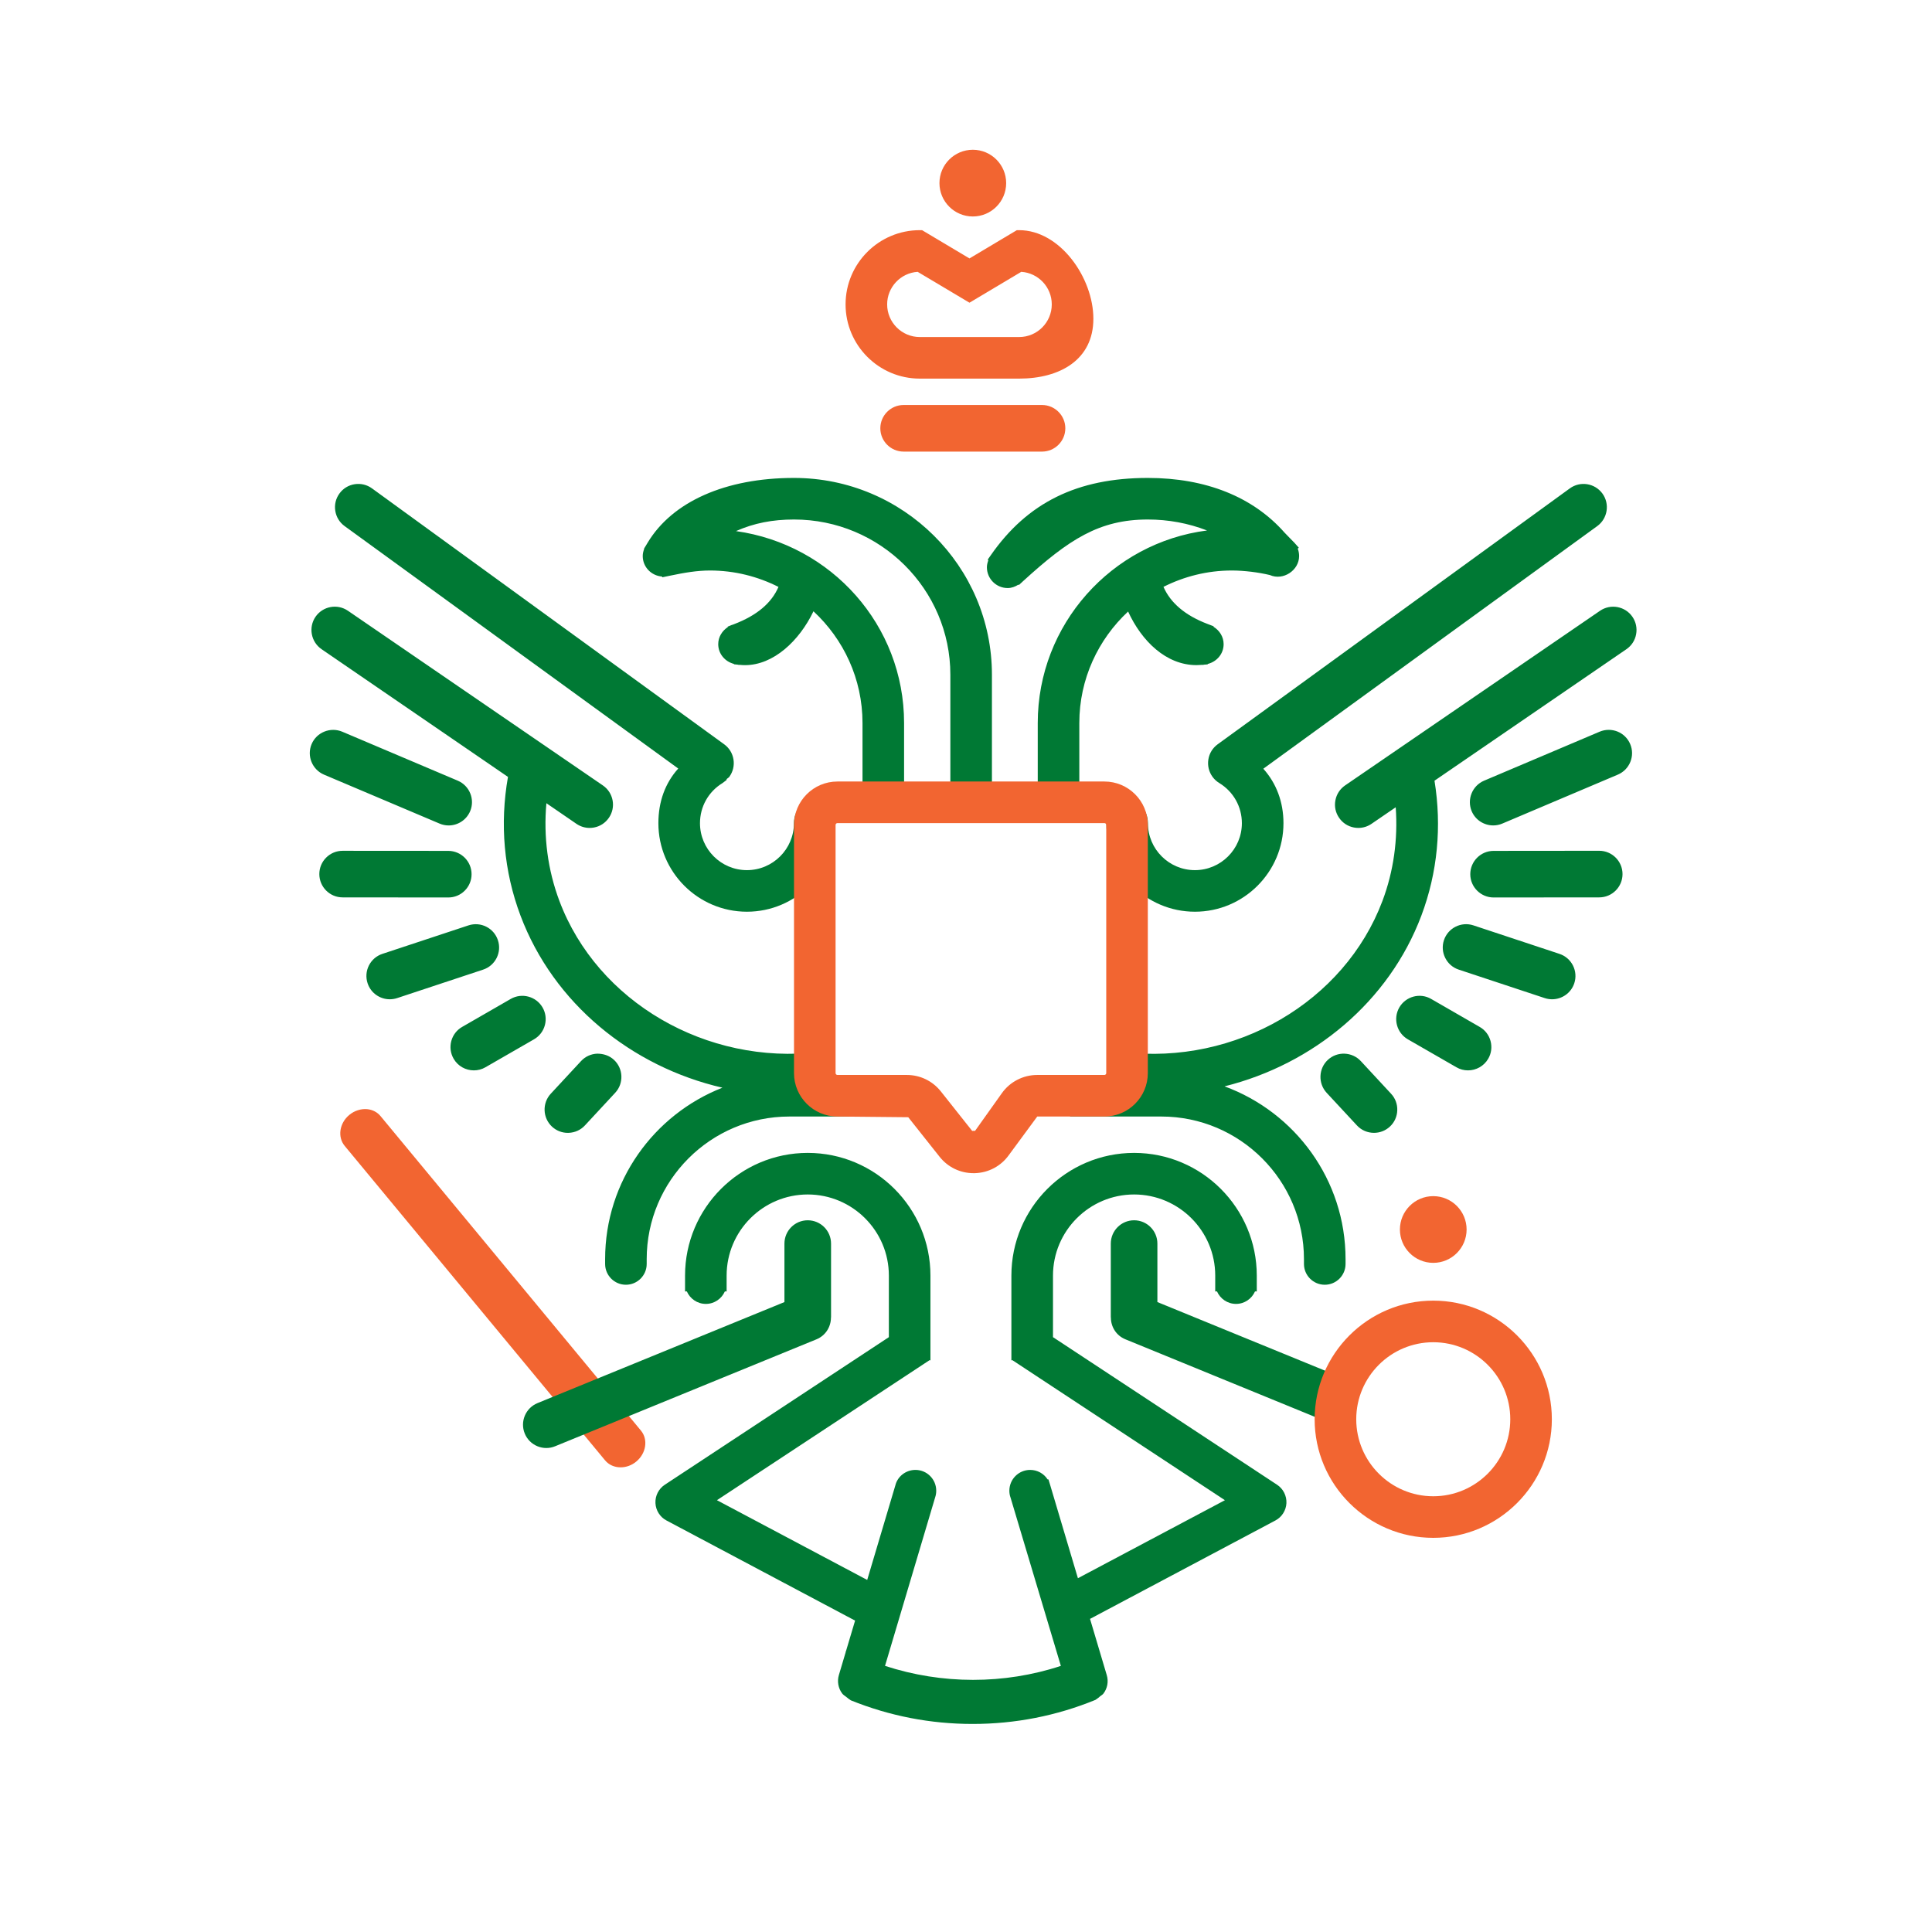 <svg width="81" height="80" viewBox="0 0 81 80" fill="none" xmlns="http://www.w3.org/2000/svg">
<path d="M26.872 59.98L15.955 46.795C15.817 46.627 15.617 46.524 15.391 46.503C15.129 46.481 14.858 46.567 14.644 46.745C14.23 47.088 14.143 47.669 14.45 48.042L25.367 61.226C25.528 61.422 25.768 61.52 26.019 61.52C26.245 61.52 26.48 61.441 26.677 61.277C27.092 60.934 27.18 60.351 26.872 59.98Z" fill="#F26531"/>
<path d="M14.448 22.057C14.236 21.903 14.098 21.677 14.057 21.419C14.016 21.161 14.077 20.903 14.231 20.692C14.384 20.48 14.611 20.341 14.869 20.301C15.129 20.261 15.385 20.323 15.596 20.476L30.361 31.205C30.572 31.358 30.711 31.584 30.752 31.843C30.792 32.1 30.73 32.358 30.577 32.569C30.547 32.61 30.502 32.627 30.467 32.662L30.459 32.705L30.291 32.832C29.7 33.193 29.347 33.822 29.347 34.514C29.347 35.599 30.23 36.482 31.315 36.482C32.401 36.482 33.286 35.599 33.286 34.514C33.286 33.945 33.709 33.592 33.959 33.473L34.309 33.318L34.681 33.405L34.75 33.563C34.797 33.673 34.837 33.743 34.868 33.799C34.98 34.004 35.026 34.126 35.026 34.514C35.026 36.56 33.361 38.225 31.315 38.225C29.268 38.225 27.603 36.56 27.603 34.514C27.603 33.601 27.894 32.823 28.436 32.222L14.448 22.057ZM50.661 31.842C50.62 32.1 50.683 32.358 50.835 32.569C50.913 32.676 51.01 32.764 51.12 32.83C51.121 32.831 51.121 32.831 51.121 32.831C51.713 33.193 52.066 33.822 52.066 34.514C52.066 35.599 51.183 36.482 50.098 36.482C49.011 36.482 48.127 35.599 48.127 34.514C48.127 33.945 47.704 33.592 47.444 33.469L47.27 33.399L46.836 33.091L46.667 33.48C46.628 33.568 46.594 33.637 46.565 33.696C46.445 33.945 46.386 34.083 46.386 34.514C46.386 36.56 48.051 38.225 50.098 38.225C52.145 38.225 53.81 36.56 53.81 34.514C53.81 33.62 53.51 32.838 52.965 32.23L66.966 22.057C67.401 21.74 67.499 21.128 67.182 20.692C66.862 20.255 66.252 20.16 65.816 20.476L51.052 31.205C50.841 31.358 50.702 31.584 50.661 31.842ZM21.297 32.573C20.95 34.539 21.122 36.529 21.823 38.391C23.208 42.068 26.465 44.721 30.288 45.603C27.414 46.729 25.37 49.523 25.37 52.792V52.993C25.37 53.474 25.761 53.865 26.241 53.865C26.722 53.865 27.113 53.474 27.113 52.993V52.792C27.113 49.494 29.796 46.812 33.094 46.812H37.119V45.068H34.921L34.607 44.076L34.324 44.11C29.615 44.665 25.047 42.005 23.454 37.776C22.963 36.471 22.782 35.075 22.908 33.676L24.169 34.541C24.334 34.654 24.525 34.712 24.72 34.712C24.78 34.712 24.841 34.706 24.902 34.695C25.158 34.648 25.381 34.502 25.528 34.287C25.676 34.072 25.731 33.812 25.683 33.555C25.634 33.299 25.49 33.076 25.274 32.929L14.587 25.607C14.142 25.302 13.534 25.416 13.228 25.86V25.86C12.924 26.305 13.038 26.914 13.483 27.219L21.297 32.573ZM34.838 55.246C34.838 55.239 34.842 55.233 34.842 55.226V52.139C34.842 51.6 34.404 51.162 33.865 51.162C33.326 51.162 32.888 51.6 32.888 52.139V54.591L22.534 58.828C22.036 59.032 21.796 59.603 22 60.102C22.099 60.345 22.286 60.533 22.527 60.634C22.649 60.685 22.777 60.71 22.904 60.71C23.03 60.71 23.155 60.686 23.275 60.636L34.233 56.152C34.611 55.997 34.837 55.631 34.838 55.246ZM56.017 57.657L48.524 54.591V52.139C48.524 51.6 48.086 51.162 47.548 51.162C47.009 51.162 46.571 51.6 46.571 52.139V55.226C46.571 55.233 46.575 55.24 46.575 55.247C46.575 55.632 46.802 55.997 47.18 56.151L55.278 59.466C55.397 59.515 55.522 59.54 55.648 59.54C55.776 59.54 55.904 59.514 56.026 59.463C56.266 59.362 56.454 59.173 56.552 58.931H56.553C56.755 58.433 56.515 57.86 56.017 57.657ZM18.429 34.53C18.553 34.583 18.682 34.608 18.81 34.608C19.19 34.608 19.552 34.384 19.711 34.012C19.921 33.516 19.688 32.941 19.192 32.731L14.347 30.677C13.854 30.471 13.276 30.7 13.065 31.196C12.855 31.692 13.088 32.266 13.584 32.478L18.429 34.53ZM18.794 37.628C19.055 37.628 19.3 37.527 19.484 37.343C19.669 37.158 19.771 36.913 19.771 36.653C19.772 36.114 19.334 35.675 18.794 35.674L14.366 35.671C14.365 35.671 14.364 35.671 14.364 35.671C14.104 35.671 13.859 35.772 13.675 35.956C13.49 36.141 13.388 36.386 13.388 36.647V36.647C13.388 37.186 13.826 37.624 14.364 37.624L18.793 37.628C18.793 37.628 18.794 37.628 18.794 37.628ZM20.821 40.165C20.938 39.931 20.958 39.666 20.875 39.419C20.707 38.908 20.154 38.629 19.641 38.798L16.032 39.992C15.785 40.073 15.584 40.247 15.466 40.48C15.349 40.713 15.33 40.978 15.412 41.226C15.547 41.636 15.93 41.896 16.341 41.896C16.442 41.896 16.545 41.88 16.646 41.848L20.255 40.653C20.503 40.571 20.703 40.398 20.821 40.165ZM22.844 42.982C22.912 42.73 22.878 42.466 22.747 42.239C22.477 41.774 21.88 41.613 21.413 41.881L19.377 43.054C19.151 43.183 18.989 43.394 18.921 43.645C18.853 43.898 18.887 44.161 19.018 44.388C19.198 44.702 19.528 44.877 19.866 44.877C20.032 44.877 20.199 44.836 20.352 44.747L22.388 43.575C22.614 43.444 22.776 43.235 22.844 42.982ZM25.741 44.436C25.55 44.258 25.305 44.177 25.041 44.176C24.779 44.186 24.538 44.296 24.36 44.488L23.091 45.856C22.726 46.251 22.75 46.87 23.143 47.236C23.325 47.405 23.56 47.497 23.806 47.497C23.819 47.497 23.831 47.496 23.843 47.496C24.105 47.486 24.347 47.376 24.524 47.184L25.793 45.816C26.159 45.422 26.135 44.802 25.741 44.436ZM67.814 30.671C67.572 30.575 67.308 30.576 67.066 30.677L62.221 32.731C61.726 32.941 61.492 33.516 61.702 34.013C61.86 34.384 62.224 34.607 62.604 34.607C62.731 34.607 62.86 34.583 62.984 34.53L67.829 32.477C68.326 32.266 68.558 31.691 68.347 31.196C68.245 30.956 68.056 30.769 67.814 30.671ZM67.048 35.67L62.619 35.674C62.079 35.675 61.642 36.114 61.642 36.653C61.643 37.191 62.083 37.628 62.62 37.628L67.049 37.624C67.587 37.624 68.025 37.186 68.025 36.647C68.025 36.108 67.586 35.67 67.048 35.67ZM65.38 39.992L61.772 38.797C61.26 38.629 60.707 38.908 60.538 39.418C60.456 39.666 60.475 39.931 60.593 40.164C60.709 40.397 60.91 40.571 61.159 40.653L64.768 41.848C64.869 41.88 64.971 41.896 65.072 41.896C65.483 41.896 65.865 41.637 66.002 41.227C66.084 40.979 66.064 40.714 65.947 40.48C65.829 40.247 65.628 40.074 65.38 39.992ZM62.035 43.054L60 41.881C59.534 41.611 58.936 41.775 58.666 42.24C58.398 42.707 58.558 43.306 59.025 43.575L61.062 44.747C61.214 44.836 61.381 44.877 61.546 44.877C61.885 44.877 62.214 44.701 62.395 44.388C62.526 44.162 62.56 43.899 62.492 43.646C62.424 43.394 62.262 43.183 62.035 43.054ZM57.053 44.488C56.688 44.095 56.065 44.069 55.671 44.436C55.278 44.802 55.255 45.422 55.621 45.818L56.889 47.184C57.081 47.392 57.343 47.496 57.606 47.496C57.844 47.496 58.081 47.41 58.27 47.236C58.462 47.059 58.572 46.816 58.581 46.556C58.591 46.294 58.498 46.045 58.32 45.855L57.053 44.488ZM56.395 32.929C56.18 33.076 56.035 33.299 55.987 33.555C55.938 33.812 55.993 34.072 56.142 34.287C56.288 34.502 56.511 34.648 56.768 34.695C56.828 34.706 56.889 34.712 56.949 34.712C57.145 34.712 57.335 34.654 57.5 34.541L58.516 33.846C58.612 35.188 58.43 36.524 57.959 37.775C56.366 42.006 51.8 44.67 47.089 44.11L46.806 44.076L46.492 45.068H44.863V46.812H48.689C51.987 46.812 54.669 49.495 54.669 52.792V52.993C54.669 53.474 55.06 53.865 55.541 53.865C56.023 53.865 56.413 53.474 56.413 52.993V52.792C56.413 49.465 54.295 46.632 51.34 45.547C55.069 44.615 58.232 41.998 59.591 38.39C60.272 36.579 60.452 34.646 60.142 32.732L68.188 27.219C68.403 27.072 68.548 26.849 68.595 26.592C68.643 26.336 68.588 26.076 68.44 25.86V25.86C68.137 25.418 67.528 25.303 67.083 25.607L56.395 32.929ZM44.147 56.062V53.481C44.147 51.606 45.673 50.08 47.548 50.08C49.423 50.08 50.949 51.606 50.949 53.481V54.145H51.023C51.158 54.452 51.464 54.668 51.821 54.668C52.177 54.668 52.482 54.452 52.617 54.145H52.691V53.481C52.691 50.644 50.384 48.337 47.548 48.337C44.711 48.337 42.403 50.644 42.403 53.481V54.914V57V57.036L42.443 57.026L51.355 62.898L45.192 66.169L44.032 62.272L43.957 62.026H43.921C43.766 61.783 43.493 61.628 43.19 61.628C42.709 61.628 42.318 62.019 42.318 62.5C42.318 62.602 42.336 62.704 42.366 62.784L44.477 69.845C42.096 70.629 39.489 70.624 37.105 69.844L39.208 62.775C39.237 62.688 39.252 62.596 39.252 62.5C39.252 62.019 38.862 61.628 38.381 61.628C37.977 61.628 37.629 61.902 37.538 62.276L36.358 66.241L30.058 62.898L38.972 57.027L39.009 57.036V57.002V54.914V53.481C39.009 50.644 36.702 48.337 33.865 48.337C31.029 48.337 28.721 50.644 28.721 53.481V54.145H28.796C28.931 54.452 29.236 54.668 29.593 54.668C29.95 54.668 30.255 54.452 30.39 54.145H30.464V53.481C30.464 51.606 31.99 50.08 33.865 50.08C35.74 50.08 37.266 51.606 37.266 53.481V56.062L27.872 62.25C27.616 62.418 27.465 62.713 27.48 63.02C27.495 63.327 27.672 63.606 27.942 63.748L35.85 67.946L35.467 69.231L35.46 69.228L35.455 69.272L35.17 70.23C35.092 70.492 35.143 70.781 35.307 70.999C35.353 71.062 35.422 71.1 35.483 71.148C35.495 71.162 35.509 71.167 35.521 71.179C35.56 71.206 35.592 71.242 35.635 71.262C35.647 71.268 35.658 71.283 35.669 71.288C37.293 71.945 39.011 72.279 40.776 72.279C42.558 72.279 44.291 71.94 45.927 71.27C45.933 71.267 45.936 71.261 45.943 71.258C45.972 71.244 45.994 71.219 46.022 71.202C46.053 71.178 46.088 71.158 46.113 71.127C46.163 71.086 46.222 71.057 46.262 71.005C46.43 70.786 46.482 70.497 46.401 70.23L45.7 67.874L53.47 63.749C53.742 63.606 53.919 63.327 53.934 63.021C53.948 62.713 53.798 62.418 53.542 62.25L44.147 56.062ZM27.756 24.172L27.766 24.204L28.078 24.139C28.707 24.007 29.234 23.919 29.767 23.919C30.8 23.919 31.773 24.171 32.638 24.607C32.345 25.285 31.734 25.803 30.774 26.17L30.732 26.186C30.682 26.201 30.635 26.218 30.589 26.241L30.511 26.271L30.515 26.291C30.278 26.447 30.112 26.703 30.112 27.007C30.112 27.412 30.395 27.738 30.77 27.835L30.773 27.851L30.922 27.866C30.943 27.868 30.962 27.878 30.983 27.878C30.991 27.878 30.997 27.874 31.004 27.874L31.036 27.877C31.104 27.884 31.17 27.887 31.237 27.887C32.428 27.887 33.511 26.869 34.105 25.629C35.366 26.797 36.161 28.462 36.161 30.313V34.046H37.904V30.313C37.904 26.218 34.86 22.829 30.857 22.267C31.608 21.933 32.392 21.781 33.288 21.781C36.903 21.781 39.844 24.701 39.844 28.288V34.175H41.587V28.288C41.587 23.739 37.865 20.038 33.288 20.038C30.425 20.038 28.188 21.028 27.151 22.756L27.059 22.909C27.045 22.936 27.024 22.958 27.013 22.986L26.999 23.008L27.007 23.014C26.972 23.108 26.947 23.207 26.947 23.313C26.947 23.772 27.306 24.139 27.756 24.172ZM42.248 24.655C42.416 24.655 42.563 24.595 42.696 24.513L42.72 24.525L42.835 24.42C42.849 24.407 42.863 24.396 42.876 24.382L42.892 24.367C44.813 22.615 46.087 21.781 48.124 21.781C48.985 21.781 49.825 21.938 50.606 22.241C46.608 22.753 43.508 26.178 43.508 30.313V34.046H45.251V30.313C45.251 28.468 46.042 26.807 47.296 25.639C47.861 26.872 48.886 27.886 50.162 27.886C50.228 27.886 50.294 27.883 50.362 27.877L50.406 27.874C50.414 27.874 50.421 27.878 50.429 27.878C50.448 27.878 50.465 27.869 50.483 27.867L50.632 27.855L50.635 27.837C51.014 27.742 51.301 27.415 51.301 27.007C51.301 26.694 51.126 26.432 50.878 26.278L50.881 26.258L50.804 26.228C50.773 26.213 50.743 26.203 50.711 26.192L50.621 26.158C49.685 25.8 49.075 25.277 48.779 24.605C49.643 24.17 50.614 23.919 51.645 23.919C52.166 23.919 52.767 23.996 53.241 24.11C53.795 24.356 54.466 23.916 54.466 23.313C54.466 23.206 54.446 23.1 54.409 23.002L54.453 22.963L54.217 22.698C54.226 22.707 54.234 22.718 54.242 22.729C54.237 22.724 54.233 22.72 54.228 22.715L53.857 22.333C52.535 20.832 50.552 20.038 48.124 20.038C45.17 20.038 43.076 21.069 41.537 23.282L41.413 23.458L41.434 23.496C41.402 23.587 41.376 23.682 41.376 23.784C41.377 24.265 41.767 24.655 42.248 24.655Z" fill="#007934"/>
<path d="M43.687 16.98C44.225 16.98 44.664 17.418 44.664 17.957C44.664 18.496 44.225 18.934 43.687 18.934H37.885C37.346 18.934 36.908 18.496 36.908 17.957C36.908 17.418 37.346 16.98 37.885 16.98H43.687ZM65.062 59.504C65.062 62.245 62.831 64.476 60.09 64.476C57.348 64.476 55.117 62.245 55.117 59.504C55.117 56.762 57.348 54.531 60.09 54.531C62.831 54.531 65.062 56.762 65.062 59.504ZM60.09 56.275C58.309 56.275 56.861 57.723 56.861 59.504C56.861 61.285 58.309 62.733 60.09 62.733C61.871 62.733 63.319 61.285 63.319 59.504C63.319 57.723 61.871 56.275 60.09 56.275ZM60.09 52.947C60.861 52.947 61.488 52.32 61.488 51.549C61.488 50.777 60.861 50.15 60.09 50.15C59.319 50.15 58.692 50.777 58.692 51.549C58.692 52.32 59.319 52.947 60.09 52.947ZM40.786 9.076C41.557 9.076 42.184 8.449 42.184 7.677C42.184 6.906 41.557 6.279 40.786 6.279C40.014 6.279 39.387 6.906 39.387 7.677C39.387 8.449 40.014 9.076 40.786 9.076ZM35.451 12.762C35.451 11.046 36.847 9.65 38.563 9.65H38.658L40.646 10.835L42.632 9.65H42.727C44.444 9.65 45.84 11.648 45.84 13.364C45.84 15.08 44.444 15.874 42.727 15.874H38.563C36.847 15.874 35.451 14.479 35.451 12.762ZM38.563 14.131H42.727C43.483 14.131 44.096 13.517 44.096 12.762C44.096 12.038 43.531 11.443 42.817 11.397L40.646 12.691L38.473 11.397C37.76 11.443 37.194 12.038 37.194 12.762C37.194 13.517 37.809 14.131 38.563 14.131ZM48.123 34.586V44.992C48.123 45.995 47.307 46.812 46.303 46.812H43.487L42.301 48.422C41.967 48.893 41.443 49.171 40.865 49.187C40.849 49.187 40.833 49.187 40.817 49.187C40.258 49.187 39.741 48.938 39.392 48.498L38.078 46.841L35.109 46.812C34.105 46.812 33.289 45.995 33.289 44.992V34.586C33.289 33.583 34.105 32.766 35.109 32.766H46.303C47.307 32.766 48.123 33.583 48.123 34.586ZM46.303 34.51H35.109C35.067 34.51 35.032 34.544 35.032 34.586V44.992C35.032 45.033 35.067 45.069 35.109 45.069H38.018C38.578 45.069 39.098 45.321 39.445 45.758L40.758 47.414L40.881 47.411L42.004 45.833C42.344 45.354 42.898 45.069 43.487 45.069H46.303C46.345 45.069 46.38 45.033 46.38 44.992V34.587C46.38 34.544 46.345 34.51 46.303 34.51Z" fill="#F26531"/>
</svg>
